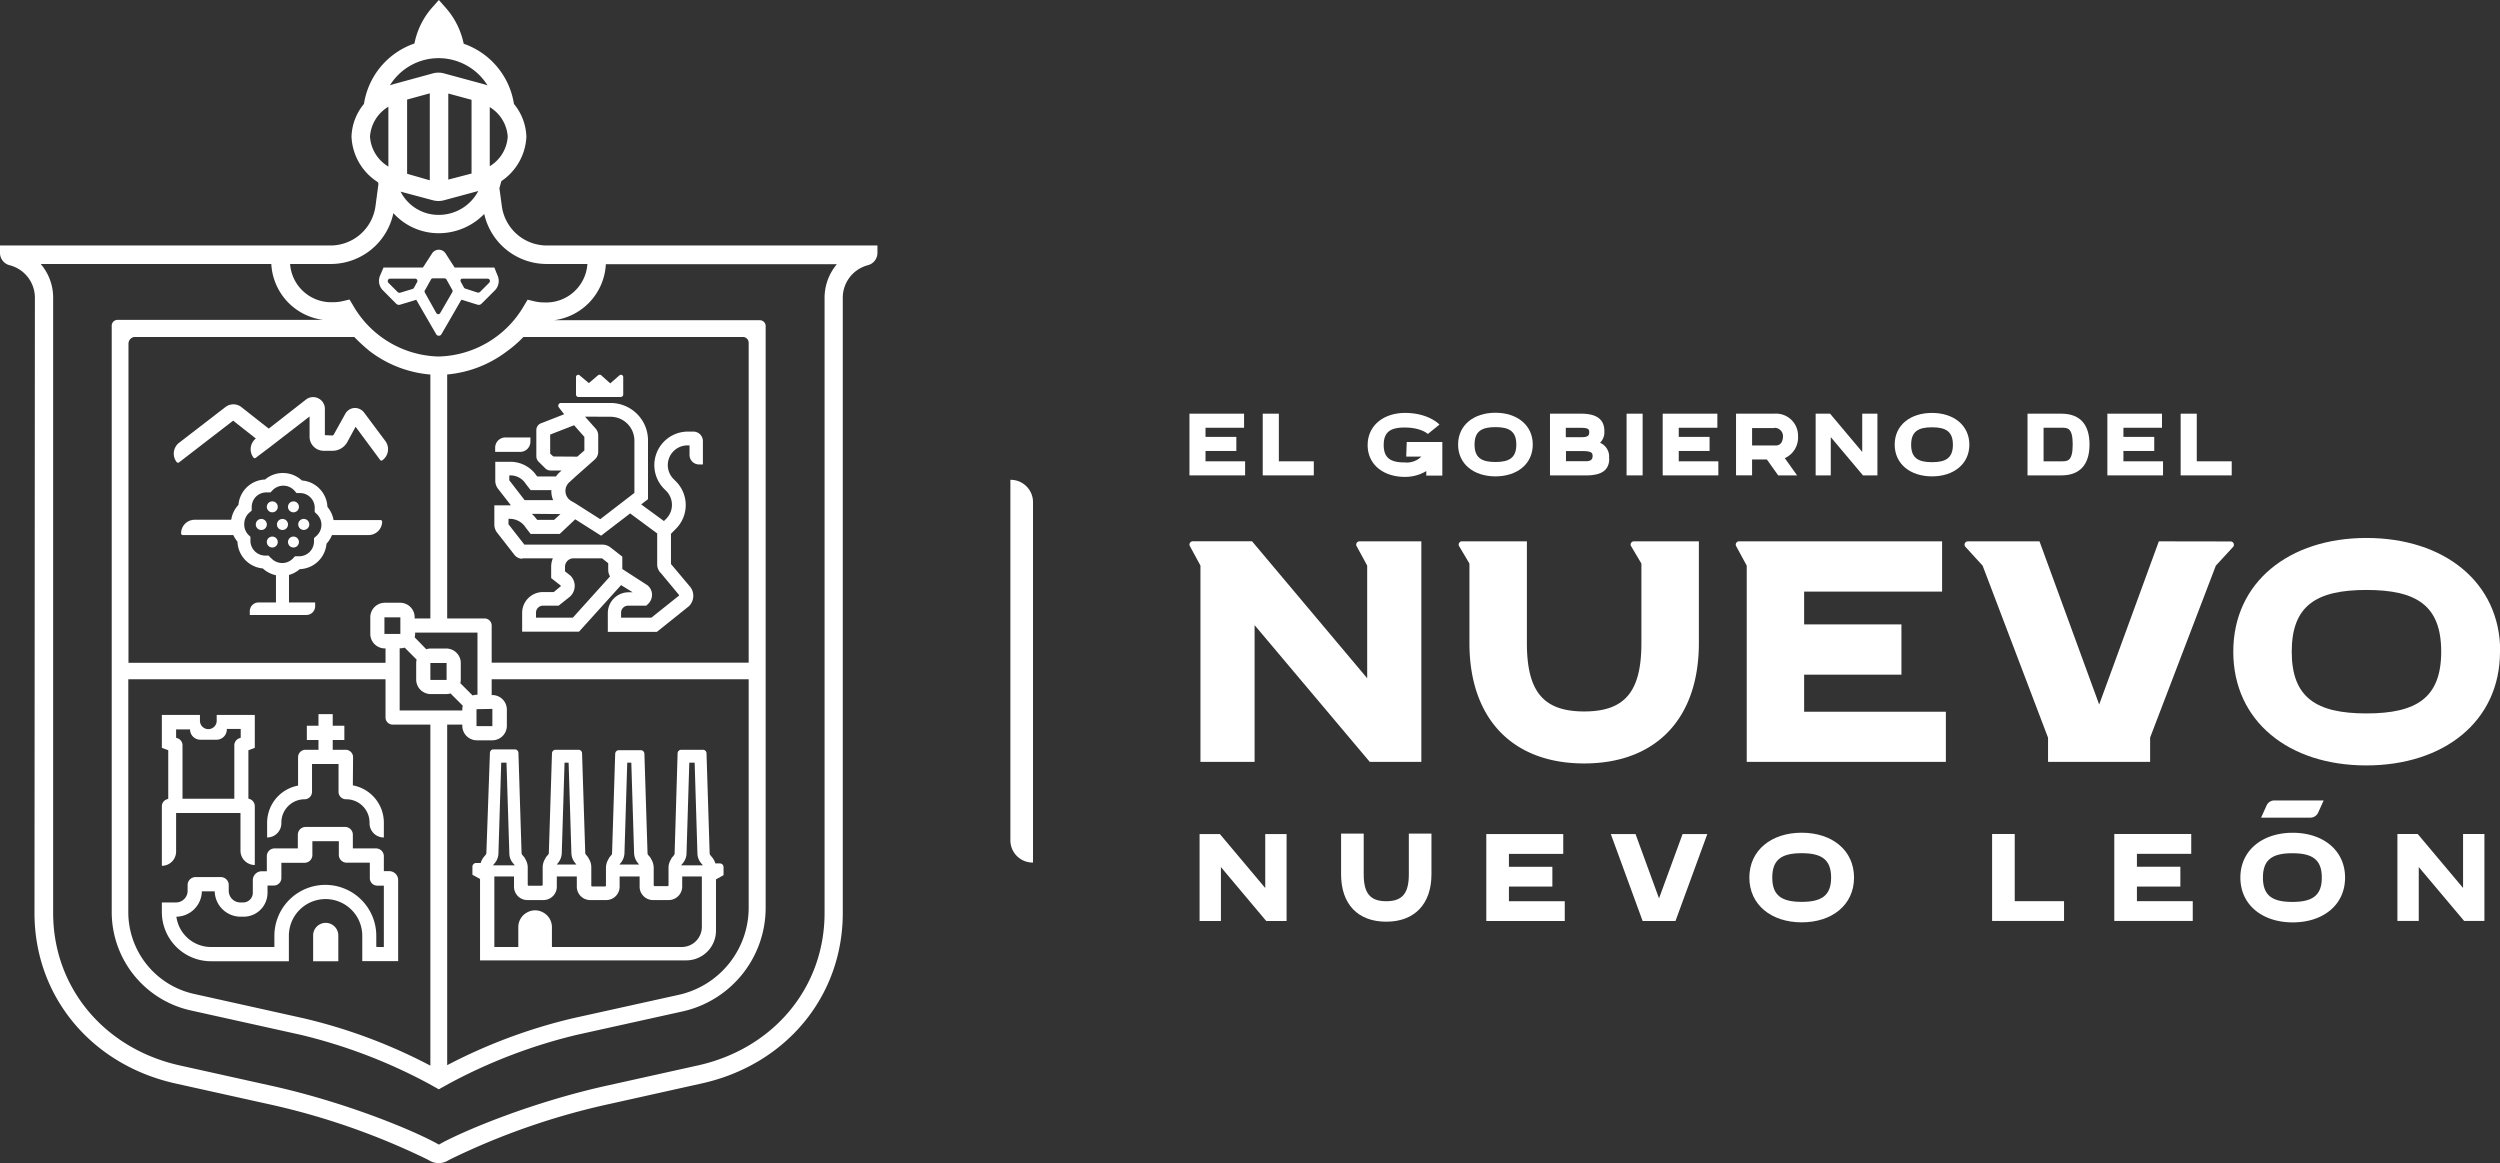 <svg id="bd5f9098-283e-4b38-99c3-4d04d3f78363" data-name="Capa 1" xmlns="http://www.w3.org/2000/svg" viewBox="0 0 429.86 200"><rect x="0" y="0" width="429.86" height="200" fill="#333333" stroke="none"/><defs><style>.f202df5e-5ce7-45b9-ba58-f6c3f88985a2{fill:#fff;}</style></defs><title>NL_LOGO</title><path class="f202df5e-5ce7-45b9-ba58-f6c3f88985a2" d="M177.62,148.31h-.08a3.82,3.82,0,0,1-3.81-3.81v-62h.05a3.84,3.84,0,0,1,3.84,3.85Z"/><path class="f202df5e-5ce7-45b9-ba58-f6c3f88985a2" d="M235.08,93.08h-1.32a.57.57,0,0,0-.54.75l1.86,3.42h0v19.37l-19.8-23.55H205.09a.57.57,0,0,0-.54.75l1.86,3.43V131h9.31V107.49L235.52,131h8.87V93.08Z"/><path class="f202df5e-5ce7-45b9-ba58-f6c3f88985a2" d="M282.23,110.58V96.9l-1.82-3.07a.57.57,0,0,1,.61-.75h11.09v17.5c0,13-7.38,20.69-19.73,20.69s-19.72-7.73-19.72-20.69V96.9l-1.82-3.07a.57.57,0,0,1,.61-.75h11.09v17.5c0,8.35,2.85,11.75,9.85,11.75s9.84-3.4,9.84-11.75Z"/><path class="f202df5e-5ce7-45b9-ba58-f6c3f88985a2" d="M300.34,131V97.26l-1.86-3.43a.57.57,0,0,1,.54-.75h34.91v8.64H310.21v5.64h16.73V116H310.21v6.38h24.37V131Z"/><path class="f202df5e-5ce7-45b9-ba58-f6c3f88985a2" d="M371.2,93.08l-10.26,28.06L350.68,93.08H338.36a.57.57,0,0,0-.46.9l3,3.28,11.25,29.59V131H369.7v-4.18L381,97.26,384,94a.57.57,0,0,0-.47-.9Z"/><path class="f202df5e-5ce7-45b9-ba58-f6c3f88985a2" d="M429.86,112.05c0,12-9.66,19.56-23,19.56S384,124,384,112.05,393.6,92.5,406.9,92.5s23,7.56,23,19.55m-23-10.61c-8.65,0-12.85,2.71-12.85,10.61s4.21,10.62,12.85,10.62,12.85-2.71,12.85-10.62-4.2-10.61-12.85-10.61"/><polygon class="f202df5e-5ce7-45b9-ba58-f6c3f88985a2" points="217.55 143.41 221.22 143.41 221.22 158.36 217.72 158.36 209.93 149.09 209.93 158.36 206.26 158.36 206.26 143.41 209.75 143.41 217.55 152.69 217.55 143.41"/><path class="f202df5e-5ce7-45b9-ba58-f6c3f88985a2" d="M242.24,150.33v-7h3.89v7c0,5.1-2.9,8.15-7.77,8.15s-7.77-3-7.77-8.15v-7h3.89v7c0,3.29,1.13,4.63,3.88,4.63s3.88-1.34,3.88-4.63Z"/><polygon class="f202df5e-5ce7-45b9-ba58-f6c3f88985a2" points="259.45 154.96 269.05 154.96 269.05 158.36 255.56 158.36 255.56 143.41 268.79 143.41 268.79 146.82 259.45 146.82 259.45 149.04 266.92 149.04 266.92 152.44 259.45 152.44 259.45 154.96"/><polygon class="f202df5e-5ce7-45b9-ba58-f6c3f88985a2" points="289.31 143.41 293.56 143.41 288.09 158.36 282.44 158.36 276.97 143.41 281.22 143.41 285.26 154.47 289.31 143.41"/><path class="f202df5e-5ce7-45b9-ba58-f6c3f88985a2" d="M318.79,150.89c0,4.72-3.8,7.7-9,7.7s-9-3-9-7.7,3.8-7.71,9-7.71,9,3,9,7.71m-9-4.19c-3.41,0-5.06,1.07-5.06,4.19s1.65,4.18,5.06,4.18,5.06-1.07,5.06-4.18-1.66-4.19-5.06-4.19"/><polygon class="f202df5e-5ce7-45b9-ba58-f6c3f88985a2" points="346.42 154.95 354.9 154.95 354.9 158.35 342.53 158.35 342.53 143.4 346.42 143.4 346.42 154.95"/><polygon class="f202df5e-5ce7-45b9-ba58-f6c3f88985a2" points="367.43 154.95 377.03 154.95 377.03 158.35 363.54 158.35 363.54 143.4 376.77 143.4 376.77 146.81 367.43 146.81 367.43 149.03 374.9 149.03 374.9 152.44 367.43 152.44 367.43 154.95"/><path class="f202df5e-5ce7-45b9-ba58-f6c3f88985a2" d="M403.22,150.9c0,4.72-3.8,7.7-9,7.7s-9-3-9-7.7,3.8-7.71,9-7.71,9,3,9,7.71m-4,0c0-3.12-1.65-4.19-5.06-4.19s-5.06,1.07-5.06,4.19,1.65,4.18,5.06,4.18,5.06-1.07,5.06-4.18m-5.06-13.27h-3.1a1.47,1.47,0,0,0-1.33.86l-.95,2.1h8.48a1.47,1.47,0,0,0,1.33-.86l.95-2.1Z"/><polygon class="f202df5e-5ce7-45b9-ba58-f6c3f88985a2" points="423.51 143.4 427.18 143.4 427.18 158.35 423.69 158.35 415.89 149.08 415.89 158.35 412.22 158.35 412.22 143.4 415.71 143.4 423.51 152.68 423.51 143.4"/><polygon class="f202df5e-5ce7-45b9-ba58-f6c3f88985a2" points="207.28 79.32 214.09 79.32 214.09 81.74 204.52 81.74 204.52 71.13 213.91 71.13 213.91 73.55 207.28 73.55 207.28 75.12 212.58 75.12 212.58 77.54 207.28 77.54 207.28 79.32"/><polygon class="f202df5e-5ce7-45b9-ba58-f6c3f88985a2" points="219.89 79.32 225.9 79.32 225.9 81.74 217.12 81.74 217.12 71.13 219.89 71.13 219.89 79.32"/><path class="f202df5e-5ce7-45b9-ba58-f6c3f88985a2" d="M241.88,76H248v5.78h-2.76V81a7.1,7.1,0,0,1-3.66,1c-3.72,0-6.42-2.12-6.42-5.47S237.88,71,241.6,71c4.06,0,5.91,2,5.91,2l-2,1.62s-1.13-1.11-4-1.11c-2.42,0-3.59.76-3.59,3s1.17,3,3.59,3a3.56,3.56,0,0,0,2.88-1h-2.6Z"/><path class="f202df5e-5ce7-45b9-ba58-f6c3f88985a2" d="M263.55,76.44c0,3.35-2.7,5.47-6.42,5.47s-6.42-2.12-6.42-5.47,2.7-5.47,6.42-5.47,6.42,2.12,6.42,5.47m-6.42-3c-2.42,0-3.59.76-3.59,3s1.17,3,3.59,3,3.59-.76,3.59-3-1.17-3-3.59-3"/><path class="f202df5e-5ce7-45b9-ba58-f6c3f88985a2" d="M276.7,78.83c0,2.08-1.4,2.91-3.95,2.91h-6.24V71.13h5.35c2.72,0,4,1,4,3a2.54,2.54,0,0,1-.74,2,2.58,2.58,0,0,1,1.54,2.71m-3.4-4.54c0-.47-.15-.74-1.44-.74h-2.59v1.61h2.8c1.11,0,1.23-.39,1.23-.87m-4,5h3.48c.79,0,1.1-.32,1.1-.89s-.23-.85-1.78-.85h-2.8Z"/><rect class="f202df5e-5ce7-45b9-ba58-f6c3f88985a2" x="279.68" y="71.13" width="2.76" height="10.61"/><polygon class="f202df5e-5ce7-45b9-ba58-f6c3f88985a2" points="288.65 79.32 295.46 79.32 295.46 81.74 285.89 81.74 285.89 71.13 295.29 71.13 295.29 73.55 288.65 73.55 288.65 75.12 293.95 75.12 293.95 77.54 288.65 77.54 288.65 79.32"/><path class="f202df5e-5ce7-45b9-ba58-f6c3f88985a2" d="M306.86,78.74l2.14,3h-3.25L303.8,79h-2.54v2.73H298.5V71.13h6.61A3.78,3.78,0,0,1,309.16,75a3.88,3.88,0,0,1-2.3,3.79m-1.75-5.19h-3.85v3h4.06c1.22,0,1.24-1.35,1.24-1.4a1.44,1.44,0,0,0-1.45-1.64"/><polygon class="f202df5e-5ce7-45b9-ba58-f6c3f88985a2" points="320.2 71.13 322.81 71.13 322.81 81.74 320.33 81.74 314.79 75.16 314.79 81.74 312.19 81.74 312.19 71.13 314.67 71.13 320.2 77.71 320.2 71.13"/><path class="f202df5e-5ce7-45b9-ba58-f6c3f88985a2" d="M338.62,76.44c0,3.35-2.7,5.47-6.42,5.47s-6.42-2.12-6.42-5.47S328.48,71,332.2,71s6.42,2.12,6.42,5.47m-6.42-3c-2.42,0-3.59.76-3.59,3s1.17,3,3.59,3,3.59-.76,3.59-3-1.17-3-3.59-3"/><path class="f202df5e-5ce7-45b9-ba58-f6c3f88985a2" d="M359.28,76.43c0,3.57-1.76,5.31-4.84,5.31h-5.82V71.13h5.82c3.08,0,4.84,1.72,4.84,5.3m-4.84-2.88h-3.06v5.77h3.06c1,0,1.95.06,1.95-2.89s-.92-2.88-1.95-2.88"/><polygon class="f202df5e-5ce7-45b9-ba58-f6c3f88985a2" points="365.11 79.32 371.92 79.32 371.92 81.74 362.35 81.74 362.35 71.13 371.74 71.13 371.74 73.55 365.11 73.55 365.11 75.12 370.41 75.12 370.41 77.54 365.11 77.54 365.11 79.32"/><polygon class="f202df5e-5ce7-45b9-ba58-f6c3f88985a2" points="377.72 79.32 383.73 79.32 383.73 81.74 374.95 81.74 374.95 71.13 377.72 71.13 377.72 79.32"/><path class="f202df5e-5ce7-45b9-ba58-f6c3f88985a2" d="M56,158.68a2.17,2.17,0,0,0-2.16,2.17v4.43h4.33v-4.43A2.17,2.17,0,0,0,56,158.68"/><path class="f202df5e-5ce7-45b9-ba58-f6c3f88985a2" d="M66,147.21a1.34,1.34,0,0,0-1.33-1.33h-4v-2.36a1.33,1.33,0,0,0-1.33-1.33h-6.8a1.34,1.34,0,0,0-1.33,1.33v2.36h-4a1.33,1.33,0,0,0-1.33,1.33v2.6H45a1.53,1.53,0,0,0-1.53,1.52v2.18a1.66,1.66,0,0,1-1.66,1.66h-.48a2,2,0,0,1-2-2v-1A1.36,1.36,0,0,0,38,150.81H33.63a1.36,1.36,0,0,0-1.37,1.36v1a2,2,0,0,1-2,2H27.83v1.67a8.45,8.45,0,0,0,8.44,8.44H46.73l2.94,0V160.9a6.31,6.31,0,0,1,12.62,0v4.36h6.17l0-13.95a1.53,1.53,0,0,0-1.53-1.52H66Zm-1.3,15.61v-1.91a8.76,8.76,0,1,0-17.52,0v1.92H36.27a6,6,0,0,1-5.94-5.21,4.45,4.45,0,0,0,4.38-4.36h2.21a4.46,4.46,0,0,0,4.45,4.36h.48A4.11,4.11,0,0,0,46,153.51v-1.25h1.12A1.29,1.29,0,0,0,48.38,151v-2.65h4A1.34,1.34,0,0,0,53.71,147v-2.36h4.55V147a1.34,1.34,0,0,0,1.33,1.33h4V151a1.28,1.28,0,0,0,1.28,1.28H66l0,10.56Z"/><path class="f202df5e-5ce7-45b9-ba58-f6c3f88985a2" d="M60.71,130.2a1.28,1.28,0,0,0-1.28-1.28H57.21v-1.68h2v-2.45h-2v-2H54.76v2h-2v2.45h2v1.68H52.54a1.28,1.28,0,0,0-1.29,1.28v4.88a6.51,6.51,0,0,0-5.32,6.39V144a2.45,2.45,0,0,0,2.45-2.45v-.12a4,4,0,0,1,4-4,1.28,1.28,0,0,0,1.27-1.29v-4.77h4.56v4.77a1.28,1.28,0,0,0,1.28,1.29,4,4,0,0,1,4.05,4v.12A2.45,2.45,0,0,0,66,144v-2.57a6.51,6.51,0,0,0-5.33-6.39Z"/><path class="f202df5e-5ce7-45b9-ba58-f6c3f88985a2" d="M30.28,146.38v-6.59H41.35v6.48a2.46,2.46,0,0,0,2.46,2.46V138.6a1.31,1.31,0,0,0-.84-1.2l-.26-.09V129l1.1-.41v-5.66H37.26v1a1.44,1.44,0,0,1-2.88,0v-1H27.83v5.66l1.1.41v8.35l-.28.1a1.26,1.26,0,0,0-.82,1.18v10.24a2.45,2.45,0,0,0,2.45-2.45m0-21h2.4a1.77,1.77,0,0,0,1.77,1.77h2.74A1.77,1.77,0,0,0,39,125.34h2.39v1.51l-.25.09a1.3,1.3,0,0,0-.85,1.21v9.19H31.38v-9.19a1.27,1.27,0,0,0-.83-1.2l-.27-.1Z"/><path class="f202df5e-5ce7-45b9-ba58-f6c3f88985a2" d="M67.44,51.54l.68.68a.67.67,0,0,0,.67.17l.93-.28,1.85-.57,1.9,3.29L75,57.47a.52.52,0,0,0,.9,0l1.53-2.64,1.9-3.3,1.87.58.92.28a.66.66,0,0,0,.67-.17l.69-.68,1.6-1.6a2.3,2.3,0,0,0,.5-2.5L85,46H78.17l-1.53-2.38a1.38,1.38,0,0,0-2.38,0L72.72,46H65.94l-.6,1.42a2.28,2.28,0,0,0,.5,2.5Zm11.74-3.43a.38.38,0,0,1,.33-.2h4.33a.43.43,0,0,1,.38.26.45.45,0,0,1-.1.44L82.53,50.2a.43.43,0,0,1-.28.11.23.23,0,0,1-.11,0L80,49.62a.37.37,0,0,1-.22-.17l-.55-1a.39.39,0,0,1,0-.39m-6.13,1.8,1-1.8a.38.38,0,0,1,.33-.2h2a.4.4,0,0,1,.34.2l1,1.79a.39.39,0,0,1,0,.39l-2.08,3.59a.36.36,0,0,1-.33.19.39.39,0,0,1-.34-.19L73.05,50.3a.39.39,0,0,1,0-.39M66.7,48.17a.43.43,0,0,1,.38-.26h4.31a.4.4,0,0,1,.33.2.39.39,0,0,1,0,.39l-.55,1a.39.39,0,0,1-.22.18l-2.17.66a.25.25,0,0,1-.12,0,.39.39,0,0,1-.27-.11l-1.6-1.6a.41.41,0,0,1-.09-.43"/><path class="f202df5e-5ce7-45b9-ba58-f6c3f88985a2" d="M91.2,75.92v-.7H86.91A1.76,1.76,0,0,0,85.14,77v.7h4.3a1.76,1.76,0,0,0,1.76-1.76"/><path class="f202df5e-5ce7-45b9-ba58-f6c3f88985a2" d="M89.84,96h5.22a3.73,3.73,0,0,0-.29,1.46V99.4l1.65,1.29a.11.11,0,0,1,0,.11l-1.2,1H93.36a3.58,3.58,0,0,0-3.58,3.58v3.23h9.78l7.23-8,2,1.23h-.7a3.58,3.58,0,0,0-3.58,3.58v3.23h8.43l5.46-4.37.1-.09a2.5,2.5,0,0,0,0-3.49l-3.13-3.72V91.78l.85-.86a5.77,5.77,0,0,0,0-8.15l-.41-.41a3.39,3.39,0,0,1,2.4-5.78h.35v1.64a1.64,1.64,0,0,0,1.65,1.64h.65v-4a1.64,1.64,0,0,0-1.64-1.65h-1A5.77,5.77,0,0,0,114.14,84l.41.41a3.4,3.4,0,0,1,0,4.79l-.39.39-3.91-2.86,1.17-.9V75.75a6.38,6.38,0,0,0-1.88-4.57A6.45,6.45,0,0,0,105,69.29H96.46a.47.47,0,0,0-.37.76L97,71.23l-3.89,1.52a1.25,1.25,0,0,0-.89,1.19V78.4a1.35,1.35,0,0,0,.4,1l1.11,1.1a1.31,1.31,0,0,0,1,.4h1.84l-.26.23a4.17,4.17,0,0,0-.72.8H92.37l-.11-.14a5.43,5.43,0,0,0-4.5-2.39h-2.6v3.26a2.27,2.27,0,0,0,.52,1.44l2.17,2.79H85v3.31a2.25,2.25,0,0,0,.53,1.45l2.88,3.7a1.74,1.74,0,0,0,1.4.72M98.5,106.2H92.16v-.85a1.21,1.21,0,0,1,1.2-1.21h2.69L98,102.59l.09-.09a2.49,2.49,0,0,0,0-3.52l-.94-.74v-.76A1.46,1.46,0,0,1,98.6,96h4.92l1.06.84V98a2.19,2.19,0,0,0,.31,1.11ZM105,71.66a4.1,4.1,0,0,1,4.08,4.09l0,9-5.87,4.52-4.39-2.79-.62-.35a2,2,0,0,1-.33-3.19l1.09-1L102.28,79l.06-.06a1.77,1.77,0,0,0,.52-1.25V74.86a1.78,1.78,0,0,0-.49-1.22l-1.78-2Zm-9.86,6.83L94.6,78V74.72l4.11-1.6,1.77,2v2.33l-1.22,1.07Zm1.23,9.9-1.1,1H92.37l-.12-.15a7,7,0,0,0-.81-.89Zm-8.8-5.81v-.84h.22a3.11,3.11,0,0,1,2.62,1.47l.82,1.06h3.58a3.09,3.09,0,0,0,0,.53A4.07,4.07,0,0,0,95.11,86h-4.9Zm-.13,6.63h.25a3.24,3.24,0,0,1,2.72,1.53l.83,1.07h5l2.67-2.52,4.44,2.82,5-3.83L113,91.72v5.33a2.07,2.07,0,0,0,.67,1.53l3,3.62.07.07a.13.13,0,0,1,0,.09.14.14,0,0,1,0,.06l-4.73,3.78h-5.22v-.85a1.21,1.21,0,0,1,1.2-1.21h3.13l.35-.33a2.16,2.16,0,0,0,.64-1.63,2.12,2.12,0,0,0-.8-1.56L107,97.84V95.71L105,94.15a2.31,2.31,0,0,0-1.45-.51H90.16l-2.74-3.51Z"/><path class="f202df5e-5ce7-45b9-ba58-f6c3f88985a2" d="M99.48,68.26h7.24a.44.44,0,0,0,.44-.44v-3a.39.39,0,0,0-.64-.29l-1.59,1.39-1.54-1.38a.44.44,0,0,0-.58,0l-1.56,1.33-1.58-1.33a.38.38,0,0,0-.41-.06.39.39,0,0,0-.22.35v3a.44.44,0,0,0,.44.44"/><path class="f202df5e-5ce7-45b9-ba58-f6c3f88985a2" d="M99,42.21H94a7.81,7.81,0,0,1-7.71-6.75l-.42-3.11.34-1.21a9.74,9.74,0,0,0,4.3-7.64,9.32,9.32,0,0,0-2.14-5.63A13.09,13.09,0,0,0,79.73,7.52a13.4,13.4,0,0,0-3.08-6.17L75.46,0l-1.2,1.35a13.18,13.18,0,0,0-3,6.13,13.08,13.08,0,0,0-8.68,10.39,9.24,9.24,0,0,0-2.14,5.64A9.75,9.75,0,0,0,65,31.34l.06.23,0,.15-.5,3.74a7.81,7.81,0,0,1-7.71,6.75H0v1.24a2.19,2.19,0,0,0,1.6,2.14A5.77,5.77,0,0,1,6,51.21L5.93,157c0,14.3,9.75,26.08,24.25,29.3L46,189.81a121.72,121.72,0,0,1,27.47,9.54l.46.25a3.1,3.1,0,0,0,3,0l.44-.24a121.39,121.39,0,0,1,27.48-9.55l15.81-3.52c14.51-3.22,24.25-15,24.25-29.3l0-105.78a5.78,5.78,0,0,1,4.36-5.62,2.19,2.19,0,0,0,1.6-2.14V42.21ZM84.21,18.42A6.42,6.42,0,0,1,87.3,23.5a6.42,6.42,0,0,1-3.09,5.08ZM75.42,10a9.9,9.9,0,0,1,8.41,4.69c-.26-.1-.53-.18-.81-.26l-6.64-1.8a3.62,3.62,0,0,0-2,0l-6.54,1.79c-.28.08-.54.16-.8.26A9.84,9.84,0,0,1,75.42,10m-1,24.43a3.68,3.68,0,0,0,1.94,0l5.88-1.59a7.67,7.67,0,0,1-6.79,4.11,7.32,7.32,0,0,1-6.57-4ZM70,29.88V17.12l3.9-1.07V31Zm7.08,1V16.08l4,1.08V29.84ZM63.62,23.49a6.48,6.48,0,0,1,3.16-5.14V28.64a6.47,6.47,0,0,1-3.16-5.15m-6.71,21.9a11,11,0,0,0,10.73-8.74,10.49,10.49,0,0,0,7.82,3.45,10.89,10.89,0,0,0,7.8-3.31A11,11,0,0,0,94,45.39h7A7.09,7.09,0,0,1,93.57,52a7,7,0,0,1-1.71-.2l-1.14-.27-.6,1a17.45,17.45,0,0,1-14.71,8.77A17.44,17.44,0,0,1,60.7,52.5l-.6-1L59,51.76a7,7,0,0,1-1.71.2,7.09,7.09,0,0,1-7.41-6.57ZM82.1,119.46H82a2.34,2.34,0,0,0-.74.12l-2.11-2.11a2.7,2.7,0,0,0,.08-.62V114a2.5,2.5,0,0,0-2.49-2.49H74.06a2.21,2.21,0,0,0-.76.13l-2-2.06a2.47,2.47,0,0,0,.08-.6v-.21H82.1Zm2.56,2.43a.06.06,0,0,1,0,.06v2.84a.06.06,0,0,1,0,.06H82a.07.07,0,0,1-.07-.06V122a.07.07,0,0,1,.07-.06Zm-15.94.27V111.47h.12a2.39,2.39,0,0,0,.74-.12l2.06,2.07a2.32,2.32,0,0,0-.08.58v2.85a2.5,2.5,0,0,0,2.5,2.49h2.67a2.64,2.64,0,0,0,.73-.11l2.11,2.11a2.55,2.55,0,0,0-.08.61v.21ZM66.17,109s-.07,0-.07,0v-2.85s0,0,.07,0h2.67a0,0,0,0,1,0,0V109a0,0,0,0,1,0,0ZM74,116.85V114a.06.06,0,0,1,.06,0h2.67a.06.06,0,0,1,.06,0v2.85a.06.06,0,0,1-.06.06H74.06a.06.06,0,0,1-.06-.06m0-10.51h-2.7v-.21a2.5,2.5,0,0,0-2.49-2.49H66.17a2.5,2.5,0,0,0-2.5,2.49V109a2.5,2.5,0,0,0,2.5,2.49h.12v2.47H22.09V59.13a1.18,1.18,0,0,1,1-1.19H60.91a31.45,31.45,0,0,0,2.65,2.43A19.9,19.9,0,0,0,74,64.4ZM66.29,116.8v6.57a1.22,1.22,0,0,0,1.21,1.22H74v58.64a91.83,91.83,0,0,0-21.78-8.14l-18.8-4.18a14.41,14.41,0,0,1-11.36-14.16V116.8Zm10.6,7.79h2.6v.2a2.5,2.5,0,0,0,2.5,2.5h2.67a2.5,2.5,0,0,0,2.49-2.5V122a2.5,2.5,0,0,0-2.49-2.49h-.12V116.8h44.19V156a15.35,15.35,0,0,1-12.1,15.07l-18.07,4a92.33,92.33,0,0,0-21.67,8.08Zm7.65-10.65v-6.38a1.22,1.22,0,0,0-1.22-1.22H76.89V64.39a19.88,19.88,0,0,0,10.29-4A20.3,20.3,0,0,0,90,57.94h37.73a1,1,0,0,1,1,1v55Zm57.24-62.73,0,105.78c0,12.78-8.74,23.3-21.76,26.2l-15.81,3.51c-12.58,2.8-24,7.53-28.33,9.87l-.4.24-.46-.25c-4.27-2.33-15.73-7.07-28.32-9.86l-15.81-3.51c-13-2.9-21.75-13.42-21.75-26.2l0-105.78A8.9,8.9,0,0,0,7,45.39H46.65A10.23,10.23,0,0,0,55.55,55H20.21a1,1,0,0,0-1,1V156.75a17.33,17.33,0,0,0,13.65,17l18.8,4.17a91.22,91.22,0,0,1,22.11,8.44l1.68.94,1.67-.93a91,91,0,0,1,22.12-8.45l18.07-4A18.26,18.26,0,0,0,131.65,156V56.06a1,1,0,0,0-1-1H95.26a10.23,10.23,0,0,0,8.91-9.63h39.72a9,9,0,0,0-2.11,5.82"/><path class="f202df5e-5ce7-45b9-ba58-f6c3f88985a2" d="M49.69,98.86a4.8,4.8,0,0,0,1.85-1,4.78,4.78,0,0,0,4.6-4.37,4.77,4.77,0,0,0,1.28-3.26,4.72,4.72,0,0,0-1.12-3.07A4.76,4.76,0,0,0,54.91,84a4.66,4.66,0,0,0-3-1.38,4.77,4.77,0,0,0-3.26-1.29,4.7,4.7,0,0,0-3.07,1.12A4.76,4.76,0,0,0,41,86.81a4.75,4.75,0,0,0-.17,6.32,4.8,4.8,0,0,0,4.36,4.61,4.82,4.82,0,0,0,2.26,1.17v4.68h-3a1.5,1.5,0,0,0-1.5,1.5v.65h9.73a1.51,1.51,0,0,0,1.51-1.51v-.64H49.69Zm-3.16-2.94-.34-.39h-.58A2.56,2.56,0,0,1,43.06,93s0-.1,0-.18l0-.52-.37-.36A2.53,2.53,0,0,1,42,90.07a2.56,2.56,0,0,1,.89-1.94l.39-.34v-.52A2.55,2.55,0,0,1,44,85.41a2.58,2.58,0,0,1,2-.74l.51,0,.36-.38a2.57,2.57,0,0,1,3.78.1l.34.39h.52a2.51,2.51,0,0,1,1.86.74,2.54,2.54,0,0,1,.74,2l0,.52.37.36a2.53,2.53,0,0,1,.79,1.84,2.59,2.59,0,0,1-.89,1.94l-.39.34v.52a2.56,2.56,0,0,1-2.57,2.61h-.18l-.52,0-.35.37a2.55,2.55,0,0,1-1.85.79,2.59,2.59,0,0,1-1.94-.89"/><path class="f202df5e-5ce7-45b9-ba58-f6c3f88985a2" d="M44.94,89.23a.95.95,0,1,0,.94,1,.95.95,0,0,0-.94-1"/><path class="f202df5e-5ce7-45b9-ba58-f6c3f88985a2" d="M46.82,92.26a.94.94,0,1,0,.94.94.94.94,0,0,0-.94-.94"/><path class="f202df5e-5ce7-45b9-ba58-f6c3f88985a2" d="M51.4,93.2a.94.94,0,1,0-.94.94.94.94,0,0,0,.94-.94"/><path class="f202df5e-5ce7-45b9-ba58-f6c3f88985a2" d="M46.82,88.09a.94.94,0,1,0-.94-.94.94.94,0,0,0,.94.94"/><path class="f202df5e-5ce7-45b9-ba58-f6c3f88985a2" d="M50.46,88.09a.94.94,0,1,0-.94-.94.94.94,0,0,0,.94.94"/><path class="f202df5e-5ce7-45b9-ba58-f6c3f88985a2" d="M48.58,89.23a.95.95,0,1,0,.94,1,.95.95,0,0,0-.94-1"/><path class="f202df5e-5ce7-45b9-ba58-f6c3f88985a2" d="M52.22,91.12a.95.95,0,1,0-.94-1,.95.95,0,0,0,.94,1"/><path class="f202df5e-5ce7-45b9-ba58-f6c3f88985a2" d="M66,76.06l-3.65-4.89a1.69,1.69,0,0,0-1.42-.66,1.67,1.67,0,0,0-1.33.85l-2,3.6a.58.58,0,0,1-.5.28l-1.56-.07v-4.8a1.7,1.7,0,0,0-1-1.55,1.68,1.68,0,0,0-1.81.18l-6.44,5-.15.11-5-3.91a2,2,0,0,0-2.3.08l-2,1.58L31,76.35a2.07,2.07,0,0,0-.39,2.91l6.61-5.1h0l2.91-2.25,4.38,3.44-.25.19a2.06,2.06,0,0,0-.4,2.92h0l2.32-1.79h0l1.29-1,.16-.12h0L53.52,71v4.15a2.13,2.13,0,0,0,2.13,2.12h1.51A2.59,2.59,0,0,0,59.42,76l1.66-3,4.47,6h0a2.06,2.06,0,0,0,.43-2.9"/><path class="f202df5e-5ce7-45b9-ba58-f6c3f88985a2" d="M30.6,79.55a.28.28,0,0,1-.23-.11,2.36,2.36,0,0,1,.44-3.32L38.75,70a2.24,2.24,0,0,1,2.64-.09l4.82,3.79,6.4-5a2,2,0,0,1,2.12-.21,2,2,0,0,1,1.13,1.81v4.52l1.28.06a.26.26,0,0,0,.23-.13l2-3.6a1.94,1.94,0,0,1,1.56-1,2,2,0,0,1,1.67.78l3.65,4.89a2.35,2.35,0,0,1-.49,3.31.28.28,0,0,1-.41-.06l-4.21-5.69-1.43,2.64a2.9,2.9,0,0,1-2.52,1.49H55.65a2.42,2.42,0,0,1-2.42-2.41V71.61l-6.86,5.3s0,0,0,0L44,78.7a.28.28,0,0,1-.4,0,2.36,2.36,0,0,1,.39-3.3l-3.9-3.07-2.74,2.11,0,0-6.57,5.07a.28.28,0,0,1-.18.06m9.54-9.43a1.73,1.73,0,0,0-1,.35l-2,1.58-5.92,4.53a1.75,1.75,0,0,0-.68,1.19,1.79,1.79,0,0,0,.19,1.07L37,73.93l0,0L40,71.68a.29.29,0,0,1,.35,0l4.38,3.44a.3.3,0,0,1,.11.23.31.31,0,0,1-.12.23l-.25.19a1.82,1.82,0,0,0-.7,1.18,1.74,1.74,0,0,0,.21,1.1L46,76.45l0,0,7.3-5.64a.29.29,0,0,1,.47.23v4.15A1.83,1.83,0,0,0,55.65,77h1.51a2.3,2.3,0,0,0,2-1.19l1.65-3a.3.3,0,0,1,.24-.15.28.28,0,0,1,.25.12l4.29,5.8a1.7,1.7,0,0,0,.49-1,1.81,1.81,0,0,0-.33-1.33L62.1,71.35a1.33,1.33,0,0,0-2.25.15l-2,3.6a.86.86,0,0,1-.76.43l-1.56-.07a.29.29,0,0,1-.28-.29v-4.8A1.44,1.44,0,0,0,53,69.23l-6.58,5.08a.3.3,0,0,1-.36,0l-5-3.92a1.64,1.64,0,0,0-.91-.27"/><path class="f202df5e-5ce7-45b9-ba58-f6c3f88985a2" d="M63.42,91.7h-7v-2h9a2,2,0,0,1-2,2"/><path class="f202df5e-5ce7-45b9-ba58-f6c3f88985a2" d="M63.42,92h-7a.29.29,0,0,1-.29-.29v-2a.29.29,0,0,1,.29-.29h9a.29.29,0,0,1,.29.29A2.34,2.34,0,0,1,63.42,92m-6.71-.58h6.71a1.77,1.77,0,0,0,1.73-1.47H56.71Z"/><path class="f202df5e-5ce7-45b9-ba58-f6c3f88985a2" d="M33.43,89.65h7v2h-9a2,2,0,0,1,2-2"/><path class="f202df5e-5ce7-45b9-ba58-f6c3f88985a2" d="M40.43,92h-9a.29.29,0,0,1-.29-.29,2.33,2.33,0,0,1,2.33-2.34h7a.29.29,0,0,1,.29.29v2a.29.29,0,0,1-.29.29m-8.73-.58h8.44V89.94H33.43a1.76,1.76,0,0,0-1.73,1.47"/><path class="f202df5e-5ce7-45b9-ba58-f6c3f88985a2" d="M120.83,128.92h-3.7a.62.62,0,0,0-.62.6L116,146.64v.09a.59.59,0,0,1-.13.33l-.29.35-.14.18,0,.06a3.06,3.06,0,0,0-.4.86,2.57,2.57,0,0,0-.09.67v3a.18.18,0,0,1-.19.19h-2.17a.2.2,0,0,1-.19-.19v-3a2.92,2.92,0,0,0-.51-1.58l0-.05-.14-.19-.3-.35a.46.46,0,0,1-.11-.29l-.54-17.13a.63.63,0,0,0-.63-.6h-3.76a.63.63,0,0,0-.63.6l-.54,17.13a.46.46,0,0,1-.11.29l-.3.35-.13.19a.1.1,0,0,0,0,.05,3,3,0,0,0-.41.89,2.74,2.74,0,0,0-.1.69v1.52l0,.07v1.46a.2.2,0,0,1,0,.07.2.2,0,0,1-.18.12h-2.17a.18.18,0,0,1-.17-.11.24.24,0,0,1,0-.08V150.7h0v-1.59a2.72,2.72,0,0,0-.09-.69,3.12,3.12,0,0,0-.41-.89.1.1,0,0,0,0-.05l-.14-.19-.29-.35a.46.46,0,0,1-.11-.29l-.55-17.13a.61.61,0,0,0-.62-.6H95.53a.62.62,0,0,0-.62.6l-.54,17.13a.46.46,0,0,1-.11.29l-.3.35-.14.19,0,.05a2.87,2.87,0,0,0-.41.89,2.35,2.35,0,0,0-.1.69v3a.18.18,0,0,1-.19.19H90.92a.18.18,0,0,1-.18-.19v-3a2.59,2.59,0,0,0-.1-.67,2.81,2.81,0,0,0-.4-.86l0-.06-.14-.18-.3-.35a.58.58,0,0,1-.12-.33l-.54-17.21a.62.62,0,0,0-.62-.6H84.86a.61.61,0,0,0-.62.59l-.61,17.21a.71.71,0,0,1-.13.34l-.3.35a3,3,0,0,0-.55,1.05h-.79a.63.63,0,0,0-.63.63v1.39l1.31.72v14H118a5.11,5.11,0,0,0,5.11-5.11V151.2l1.3-.72v-1.39a.63.63,0,0,0-.63-.63H123a3,3,0,0,0-.55-1.05l-.3-.35a.62.62,0,0,1-.13-.34l-.54-17.2a.61.61,0,0,0-.62-.6M85.1,148.37a2.66,2.66,0,0,0,.6-1.55l.48-15.68h.91l.49,15.68a2.59,2.59,0,0,0,.59,1.55l.35.42H84.76Zm10.63.28.25-.31a2.79,2.79,0,0,0,.61-1.59l.48-15.61h.7l.48,15.62a2.72,2.72,0,0,0,.61,1.58l.25.31Zm10.78,0,.25-.31a2.79,2.79,0,0,0,.61-1.59l.48-15.61h.7l.48,15.62a2.79,2.79,0,0,0,.61,1.58l.25.31Zm-13.14,8.23a2.8,2.8,0,0,0-2.72,0,2.85,2.85,0,0,0-1.53,2.53v3.42H85V150.7h3.38v1.76a2.3,2.3,0,0,0,2.3,2.3h2.76a2.3,2.3,0,0,0,2.3-2.3V150.7h3.44v1.76a2.3,2.3,0,0,0,2.3,2.3h2.76a2.3,2.3,0,0,0,2.3-2.3V150.7h3.44v1.76a2.3,2.3,0,0,0,2.3,2.3H115a2.37,2.37,0,0,0,.61-.09,2.32,2.32,0,0,0,1.69-2.21V150.7h3.38v8.68a3.46,3.46,0,0,1-3.45,3.45H94.9v-3.42a2.87,2.87,0,0,0-1.53-2.53m23.73-8.09.35-.42a2.72,2.72,0,0,0,.59-1.55l.48-15.68h.92l.48,15.68a2.72,2.72,0,0,0,.59,1.55l.35.42Z"/></svg>